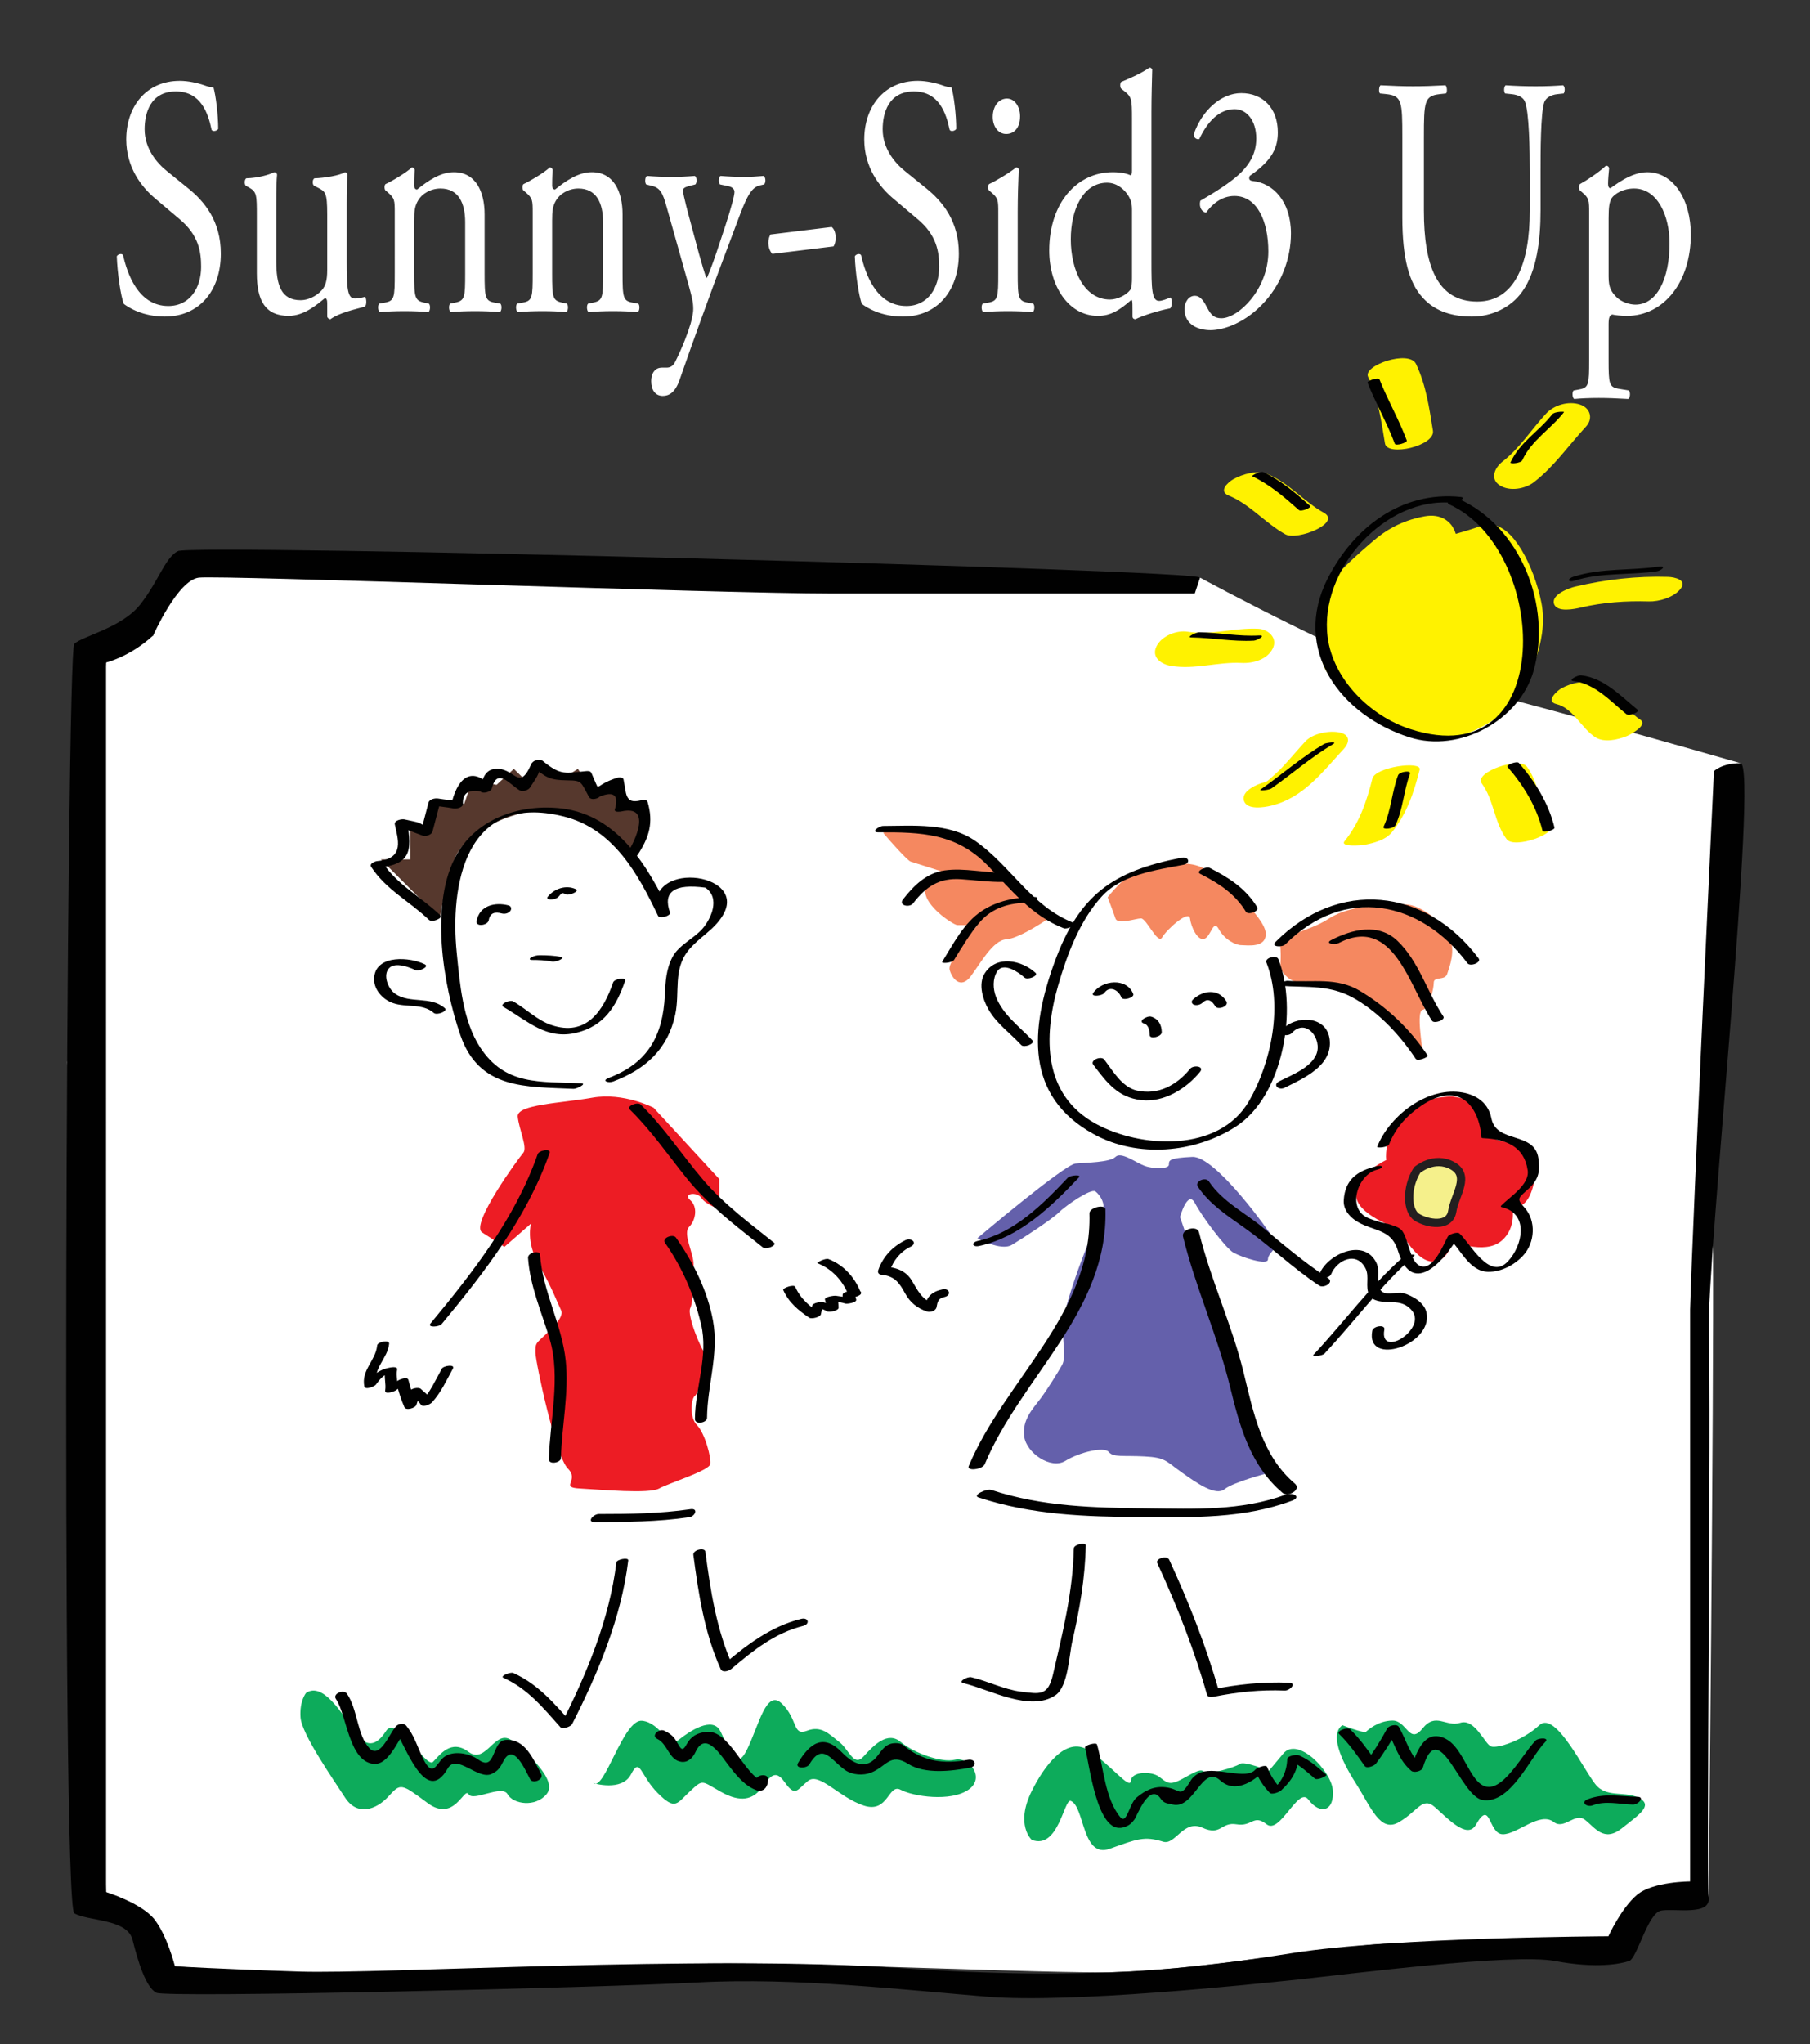 <?xml version="1.0" encoding="utf-8"?>
<!-- Generator: Adobe Illustrator 15.1.0, SVG Export Plug-In . SVG Version: 6.00 Build 0)  -->
<!DOCTYPE svg PUBLIC "-//W3C//DTD SVG 1.1//EN" "http://www.w3.org/Graphics/SVG/1.1/DTD/svg11.dtd">
<svg version="1.1" id="Layer_1" xmlns="http://www.w3.org/2000/svg" xmlns:xlink="http://www.w3.org/1999/xlink" x="0px" y="0px"
	 width="218.657px" height="246.828px" viewBox="0 -28.171 218.657 246.828" enable-background="new 0 -28.171 218.657 246.828"
	 xml:space="preserve">
<rect x="0" y="-28.171" width="218.657" height="246.828" fill="#333333" stroke="none"/>
<path fill="#FFFFFF" d="M21.453,38.384l123.521,3.2c0,0,20.875,11.305,26.696,12.139c5.822,0.834,38.582,10.261,38.582,10.261
	s-3.426,39.137-3.313,58.188c0.114,19.051-0.525,78.771-0.525,78.771l-8.641-0.319l-0.96,8c0,0-22.412-2.929-31.526-1.943
	c-9.113,0.984-22.526,3.145-30.826,3.304c-8.301,0.159-37.217-1.208-48.749-1.069c-11.531,0.137-45.192,1.814-54.886,1.082
	c-9.694-0.731-9.693-0.731-9.693-0.731l-2.56-5.761l-5.76-3.199L8.118,100.087l4.695-48.263l5.697-3.267L21.453,38.384"/>
<path fill="#0DAB5B" d="M36.977,176.252c2.017-1.344,4.303,2.42,5.782,4.572c1.479,2.15,2.689,1.883,3.899,0
	c1.21-1.884,4.841,4.57,5.647,3.764c0.806-0.805,2.151-2.822,4.303-1.209s3.224-3.018,5.31-1.308s5.447,4.804,4.103,6.416
	c-1.344,1.613-4.034,1.21-4.706,0s-4.168,0.941-4.706,0c-0.538-0.94-1.709,3.474-4.956,1.063c-3.247-2.409-3.247-2.407-4.726-0.795
	c-1.479,1.613-3.765,2.42-5.244,0.135s-5.244-7.663-5.378-9.682C36.171,177.192,36.977,176.252,36.977,176.252z"/>
<path fill="#0DAB5B" d="M71.667,187.144c1.344,1.076,3.63-7.798,5.916-7.528c2.286,0.268,3.093,3.361,4.438,2.285
	s4.034-2.824,4.975-1.076s1.748,5.301,3.227,2.314c1.479-2.987,2.343-7.465,4.264-5.563c1.921,1.902,1.249,3.92,2.997,3.248
	c1.748-0.673,2.689,0.42,3.899,1.354c1.21,0.933,1.748,3.084,2.958,1.738c1.21-1.345,2.877-3.074,4.464-1.738
	c1.588,1.336,4.949,2.546,6.563,2.143c1.614-0.402,3.764,2.15,1.613,3.631c-2.152,1.479-6.67,0.807-8.176,0
	c-1.506-0.808-1.472,2.883-4.447,1.911c-2.975-0.971-5.396-4.063-6.74-2.987c-1.344,1.076-1.516,2.019-2.842,0.135
	c-1.326-1.883-1.999-0.135-2.94,0.941c-0.941,1.075-2.286,1.613-4.706,0.27s-2.146-1.6-3.754-0.112s-1.759,2.397-3.91,0.247
	c-2.151-2.15-2.122-4.438-3.228-2.286C75.132,188.222,71.667,187.144,71.667,187.144z"/>
<path fill="#0DAB5B" d="M124.645,194c3.227,1.229,3.9-5.021,4.707-4.705c1.682,0.654,1.344,6.992,4.705,5.781
	c3.361-1.209,4.195-1.554,6.455-0.857c1.479,0.455,2.457-2.729,4.744-1.688c2.285,1.039,2.221-0.732,4.129-0.412
	c1.91,0.32,2.018-1.272,3.631,0c1.613,1.273,3.816-4.629,5.041-2.99c1.414,1.896,3.17,1.424,2.953-1.149
	c-0.195-2.313-4.229-6.495-5.977-4.403c-1.748,2.09-1.748,2.09-1.748,2.09s-2.98-1.232-3.519-0.83
	c-0.539,0.404-3.879,1.367-4.281,0.965c-0.403-0.403-0.914-0.133-2.608,0.808c-1.693,0.94-1.933,0.427-2.873-0.247
	c-0.939-0.673-3.305-0.645-3.394,0.516c-0.088,1.16-2.502-2.063-5.19-3.735c-2.689-1.673-5.336,2.053-6.775,4.946
	C122.594,192.206,124.645,194,124.645,194z"/>
<path fill="#0DAB5B" d="M162.159,180.153c-1.479,1.075-0.27,4.033,1.613,6.991s2.959,6.05,5.244,4.706
	c2.287-1.344,2.824-3.109,4.303-1.823s3.924,4.005,4.977,2.146c1.813-3.195,1.479,1.106,3.228,1.149
	c1.748,0.044,4.483-2.797,6.187-1.473c1.246,0.971,2.555-1.21,3.764-0.269c1.211,0.94,2.287,2.739,4.438,1.033
	c2.152-1.705,3.767-2.746,2.152-3.639c-1.613-0.893-3.766-0.086-5.109-1.43c-1.346-1.344-4.977-9.276-6.992-7.396
	c-2.018,1.882-5.114,2.854-5.852,2.569c-0.738-0.284-1.947-3.412-3.695-2.856s-2.959-1.325-4.572,0.69
	c-1.612,2.016-1.883-0.975-3.631-0.958s-2.971,1.147-3.198,1.358S162.159,180.153,162.159,180.153z"/>
<path fill="#56382D" d="M53.133,82.731l-7.126-7.126h3.563V71.84h1.95l1.613-2.958h2.958l0.941-2.824l2.958,0.538l2.082-1.924
	l1.28,1.252l2.42-1.252l2.286,1.118l1.748-1.118l1.479,2.193l3.361-0.269l2.017,2.689l1.345,0.269l-0.538,4.147l-1.422,1.314
	c0,0-3.553-5.462-9.2-5.462s-10.675,3.158-11.792,5.68C53.939,77.755,53.133,82.731,53.133,82.731z"/>
<path fill="#ED1C24" d="M86.883,117.825v-3.63l-7.933-8.605c0,0-3.631-1.882-7.396-1.21c-3.765,0.672-9.143,0.807-9.009,2.286
	c0.134,1.479,1.21,3.754,0.672,4.366c-0.538,0.61-6.454,8.678-4.975,9.618s2.689,1.748,2.689,1.748l3.227-2.823
	c0,0-0.672,2.15,0.941,4.975c1.613,2.824,2.286,4.705,2.689,5.513s-1.238,2.323-2.17,3.187c-0.932,0.861-0.932,0.849-0.932,1.924
	c0,1.074,2.429,12.504,3.908,13.982s-1.076,2.286,1.479,2.42c2.555,0.135,8.337,0.672,9.547,0s6.051-2.15,6.185-2.957
	c0.134-0.808-0.673-3.766-1.614-4.707c-0.941-0.94-0.672-3.227-0.269-3.496c0.403-0.269,2.017-4.168,1.345-4.975
	s-2.286-4.841-1.883-5.646c0.403-0.807,0.403-3.766,0.403-5.244c0-1.479-1.344-3.764-0.538-4.571s1.075-2.42,0.134-3.228
	c-0.941-0.807,0.807-1.076,1.345-0.269S86.883,117.825,86.883,117.825z"/>
<path fill="#6460AB" d="M118.079,121.342c0,0,2.824,1.613,4.168,0.807s4.84-3.093,5.646-3.898c0.807-0.807,3.898-2.959,4.438-2.556
	s1.614,1.789,0.539,3.315c-1.076,1.525-4.305,10.266-4.438,12.552s0.403,4.168-0.134,5.108c-0.539,0.941-1.691,2.824-2.594,4.035
	c-0.904,1.211-2.248,2.555-1.979,4.571s3.228,4.034,4.976,2.958s4.705-1.748,5.243-1.076s1.748,0.404,4.304,0.538
	c2.555,0.134,2.555,0.538,4.438,1.882s4.169,2.948,5.244,2.08c1.074-0.869,5.244-1.945,5.244-1.945l-10.623-30.926
	c0,0,0.928-3.345,1.809-1.672c0.881,1.672,3.704,5.436,4.646,5.975c0.941,0.537,4.168,1.613,4.168,0.807s1.346-1.344,0.808-2.286
	s-7.127-10.219-9.95-10.084c-2.822,0.136-2.822,0.403-2.822,0.94c0,0.539-1.885,0.539-2.959,0.136
	c-1.076-0.403-2.822-1.75-3.496-1.077c-0.672,0.674-3.496,0.674-4.84,0.809C128.567,112.467,118.079,121.342,118.079,121.342z"/>
<path fill="#F58860" d="M126.683,82.731c0,0-8.201-9.412-11.429-10.219c-3.229-0.807-9.145-0.807-8.471,0
	c0.673,0.807,2.824,3.227,3.227,3.361c0.402,0.134,4.57,1.445,4.57,1.445s-3.238,0.77-2.762,2.553
	c0.477,1.783,3.436,3.666,3.838,3.666c0.403,0,2.42,0,2.42,0s-3.63,4.303-3.361,5.378c0.27,1.075,1.346,2.42,2.556,0.807
	c1.21-1.613,2.676-4.361,4.296-4.466S126.683,82.731,126.683,82.731z"/>
<path fill="#F58860" d="M133.81,80.176c0,0,0.671,1.748,0.94,2.555c0.269,0.807,2.42,0,3.092,0c0.674,0,2.018,3.228,2.556,2.286
	s3.229-3.362,3.362-2.286c0.133,1.076,0.941,2.765,1.748,2.458s1.045-2.422,1.731-1.163c0.687,1.259,2.031,1.932,2.704,1.932
	c0.674,0,3.092,0.403,2.958-1.479s-4.841-6.185-7.261-7.664s-6.186-0.269-7.799,0S133.81,80.176,133.81,80.176z"/>
<path fill="#F58860" d="M154.651,88.647c0.538,1.21,1.748,2.167,3.496,1.823c1.748-0.344,6.051,0.597,7.396,2.211
	c1.345,1.614,6.318,6.589,6.318,6.186c0-0.403-0.808-4.952,0-5.098c0.809-0.146,1.346-2.551,1.346-3.298
	c0-0.747,1.346-0.209,1.613-1.016s1.075-2.824,0.27-4.572c-0.807-1.748-3.496-3.778-5.244-3.838s-6.588-0.061-9.277,1.687
	s-6.068,1.936-5.917,3.263C154.804,87.322,154.651,88.647,154.651,88.647z"/>
<path fill="#ED1C24" d="M175.476,104.235c4.76,0.682,4.894,3.64,5.028,4.85c0.134,1.21,5.647-0.269,4.976,4.572
	c-0.672,4.842-2.824,3.766-2.824,3.766s0.675,2.688-1.344,4.303c-2.019,1.613-5.836,0-5.836,0s-0.604,2.706-2.628,2.429
	c-2.023-0.276-3.771-3.907-3.771-3.907s-5.514-1.748-5.244-4.304c0.269-2.555,3.631-4.034,3.631-4.034s-0.403-2.419,1.748-5.109
	C171.362,104.111,175.476,104.235,175.476,104.235z"/>
<path fill="#F5F08B" stroke="#231F20" stroke-miterlimit="10" d="M171.19,113.118c-1.345,2.151-1.21,4.969,0,5.711
	c1.21,0.744,3.928,1.28,4.249-0.736c0.322-2.016,2.231-4.303,0-5.512C173.208,111.37,171.19,113.118,171.19,113.118z"/>
<g>
	<g>
		<path fill="#FFF200" d="M148.424,31.665c2.556,1.039,4.438,3.342,6.845,4.682c1.455,0.81,6.835-1.388,4.668-2.594
			c-2.431-1.354-4.224-3.617-6.845-4.682c-1.237-0.504-2.979,0.003-4.084,0.617C148.322,30.07,147.167,31.153,148.424,31.665
			L148.424,31.665z"/>
	</g>
</g>
<g>
	<g>
		<path fill="#FFF200" d="M165.27,17.337c1.213,2.557,1.59,5.278,2.041,8.044c0.266,1.628,6.098,0.292,5.795-1.553
			c-0.451-2.766-0.827-5.487-2.041-8.044C170.235,14.034,164.609,15.946,165.27,17.337L165.27,17.337z"/>
	</g>
</g>
<g>
	<g>
		<path fill="#FFF200" d="M185.315,30.047c2.464-1.914,4.172-4.43,6.27-6.695c0.91-0.982,0.533-2.265-0.717-2.674
			c-1.383-0.453-3.117,0.039-4.098,1.098c-1.766,1.906-3.188,4.185-5.256,5.79c-0.917,0.712-1.576,2.064-0.346,2.866
			C182.356,31.206,184.243,30.881,185.315,30.047L185.315,30.047z"/>
	</g>
</g>
<g>
	<g>
		<path fill="#FFF200" d="M190.958,45.197c2.679-0.634,5.469-0.825,8.215-0.741c1.261,0.038,3.031-0.488,3.844-1.516
			c0.865-1.093-0.736-1.427-1.503-1.451c-3.771-0.115-7.565,0.312-11.233,1.18c-0.713,0.168-2.854,0.937-2.559,2.04
			C188.023,45.84,190.243,45.367,190.958,45.197L190.958,45.197z"/>
	</g>
</g>
<g>
	<g>
		<path fill="#FFF200" d="M188.038,56.853c1.977,0.469,3.018,2.933,4.674,3.995c1.082,0.694,2.68,0.316,3.789-0.121
			c0.354-0.139,2.683-1.337,1.629-2.012c-1.952-1.252-3.018-3.841-5.41-4.409c-1.37-0.325-2.848-0.038-4.08,0.633
			C188.116,55.224,186.653,56.524,188.038,56.853L188.038,56.853z"/>
	</g>
</g>
<g>
	<g>
		<path fill="#FFF200" d="M179.014,66.449c1.471,2.003,1.479,4.695,3.001,6.724c0.909,1.212,6.465-0.684,5.438-2.051
			c-1.494-1.995-1.509-4.692-3-6.723C183.562,63.185,177.997,65.063,179.014,66.449L179.014,66.449z"/>
	</g>
</g>
<g>
	<g>
		<path fill="#FFF200" d="M168.139,72.338c1.813-2.233,2.666-4.813,3.361-7.563c0.281-1.115-5.354-0.329-5.705,1.059
			c-0.696,2.751-1.551,5.331-3.361,7.563c-0.626,0.771,2.178,0.494,2.295,0.472C165.875,73.656,167.37,73.288,168.139,72.338
			L168.139,72.338z"/>
	</g>
</g>
<g>
	<g>
		<path fill="#FFF200" d="M153.542,69.125c3.896-0.931,6.211-4.064,8.781-6.848c0.785-0.851,0.76-1.754-0.539-2.009
			c-1.248-0.246-3.197,0.123-4.098,1.098c-0.874,0.947-1.699,1.938-2.574,2.884c-0.466,0.503-0.959,0.978-1.471,1.433
			c-0.439,0.391-0.612,0.541-0.861,0.601c-0.809,0.193-2.833,1.017-2.517,2.197C150.586,69.691,152.731,69.319,153.542,69.125
			L153.542,69.125z"/>
	</g>
</g>
<g>
	<g>
		<path fill="#FFF200" d="M141.461,52.239c2.912,0.482,5.644-0.509,8.522-0.36c1.392,0.072,3.106-0.395,3.778-1.756
			c0.615-1.248-0.537-2.306-1.749-2.369c-2.849-0.146-5.714,0.826-8.522,0.36c-1.345-0.222-3.156,0.496-3.779,1.756
			C139.052,51.209,140.297,52.046,141.461,52.239L141.461,52.239z"/>
	</g>
</g>
<path fill="#FFF200" stroke="#FFF200" stroke-width="3" stroke-miterlimit="10" d="M174.531,38.207c0,0,0.48-3.037-2.161-2.557
	c-2.641,0.48-4.32,1.632-5.401,2.557s-6.123,5.127-6.243,7.048s0.001,4.802,0.602,6.483c0.6,1.681,8.283,8.284,11.885,8.044
	c3.603-0.24,7.268-2.453,8.523-4.202s3.842-6.483,3.001-10.685c-0.84-4.202-3.36-8.884-5.282-8.164
	C177.534,37.451,174.531,38.207,174.531,38.207z"/>
<g>
	<g>
		<path fill="#010101" d="M70.208,102.639c-4.972-0.225-9.172,0.309-12.21-4.342c-2.107-3.226-2.454-7.753-2.827-11.462
			c-0.777-7.729,0.823-19.442,12.924-16.417c6.011,1.503,8.992,6.947,11.4,12.004c0.186,0.389,1.569,0.001,1.449-0.389
			c-0.908-2.519,0.515-3.524,4.269-3.017c1.864,1.282,0.657,3.809-0.373,4.982c-1.011,1.153-2.848,1.963-3.594,3.383
			c-0.783,1.492-0.85,2.982-0.93,4.629c-0.236,4.813-1.976,8.148-6.76,9.97c-0.958,0.365-0.063,0.665,0.53,0.439
			c3.89-1.48,6.591-3.878,7.489-8.089c0.574-2.696-0.293-5.44,1.608-7.765c1.305-1.597,3.062-2.4,4.146-4.22
			c3.164-5.31-9.938-6.781-7.833,0.076c0.483-0.129,0.966-0.259,1.449-0.389c-2.602-5.462-6.251-11.747-13.056-12.574
			c-4.866-0.592-10.142,1.09-12.676,5.495c-3.39,5.892-1.666,15.873,0.402,21.874c2.267,6.576,7.911,6.224,13.676,6.484
			C69.651,103.328,70.967,102.673,70.208,102.639L70.208,102.639z"/>
	</g>
</g>
<g>
	<g>
		<path fill="#010101" d="M60.832,93.429c2.921,1.674,5.17,4.003,8.816,3.106c3.325-0.817,4.792-3.157,5.866-6.258
			c0.163-0.471-1.284-0.279-1.446,0.19c-1.154,3.332-3.189,6.615-7.521,5.119c-1.649-0.569-3.042-1.973-4.557-2.841
			C61.595,92.518,60.253,93.097,60.832,93.429L60.832,93.429z"/>
	</g>
</g>
<g>
	<g>
		<path fill="#010101" d="M64.234,87.748c0.808,0,1.6,0.031,2.396,0.183c0.325,0.062,0.718-0.057,1.011-0.191
			c0.104-0.047,0.509-0.293,0.183-0.355c-0.876-0.167-1.755-0.206-2.646-0.206c-0.346,0-0.727,0.096-1.024,0.274
			C63.925,87.592,63.958,87.748,64.234,87.748L64.234,87.748z"/>
	</g>
</g>
<g>
	<g>
		<path fill="#010101" d="M59.042,82.946c0.156-0.899,0.75-1.033,1.562-0.817c0.355,0.095,0.774,0.013,1.024-0.274
			c0.208-0.24,0.147-0.603-0.186-0.691c-1.636-0.436-3.539,0.005-3.868,1.897C57.45,83.78,58.93,83.587,59.042,82.946L59.042,82.946
			z"/>
	</g>
</g>
<g>
	<g>
		<path fill="#010101" d="M67.506,80.078c0.132-0.166,0.262-0.319,0.448-0.428c-0.127,0.023-0.121,0.035,0.018,0.034
			c0.145,0.015,0.285,0.088,0.415,0.147c0.369,0.168,1.703-0.393,1.171-0.636c-1.184-0.54-2.595-0.07-3.384,0.917
			c-0.21,0.264,0.18,0.343,0.369,0.338C66.857,80.442,67.299,80.337,67.506,80.078L67.506,80.078z"/>
	</g>
</g>
<g>
	<g>
		<path fill="#010101" d="M51.323,88.279c-1.73-0.876-5.813-1.216-6.116,1.508c-0.163,1.468,1.001,2.736,2.292,3.178
			c1.579,0.542,3.575,0,4.901,1.178c0.379,0.336,1.734-0.22,1.347-0.563c-1.719-1.527-4.213-0.503-6.011-1.75
			c-0.845-0.586-1.558-2.307-0.683-3.138c0.726-0.691,2.385-0.089,3.116,0.281C50.584,89.185,51.918,88.581,51.323,88.279
			L51.323,88.279z"/>
	</g>
</g>
<g>
	<g>
		<path fill="#010101" d="M53.163,82.328c-2.315-2.215-5.213-3.661-6.981-6.399c-0.256,0.234-0.512,0.468-0.767,0.701
			c4.062-0.341,4.48-1.805,3.729-5.65c-0.389,0.199-0.777,0.398-1.166,0.598c0.99,0.373,1.979,0.745,2.969,1.118
			c0.366,0.198,1.179-0.008,1.3-0.445c0.34-1.225,0.629-2.459,0.97-3.684c-0.389,0.164-0.778,0.327-1.167,0.491
			c0.857,0.134,1.892,0.238,2.714,0.388c0.348,0.063,1.074-0.058,1.167-0.491c-0.089-1.301,0.608-1.822,2.093-1.564
			c0.32,0.338,1.285,0.072,1.397-0.375c0.639-2.531,2.143-0.484,3.354,0.25c0.348,0.211,1.04-0.009,1.251-0.335
			c1.079-1.664,0.763-1.113,1.601-3.018c-0.466,0.125-0.932,0.25-1.397,0.375c1.706,1.415,2.099,1.74,4.323,1.769
			c1.793,0.023,1.584,0.174,2.605,2.017c0.231,0.417,1.037,0.225,1.308-0.065c1.721-0.687,2.319-0.148,1.794,1.617
			c0.009,0.318,0.669,0.216,0.825,0.182c3.677-0.802,1.717,3.508,0.581,5.226c-0.379,0.573,1.083,0.451,1.353,0.044
			c1.411-2.131,1.948-3.917,1.212-6.421c-0.091-0.31-0.604-0.236-0.825-0.182c-1.962,0.48-1.718-0.835-2.083-2.533
			c-0.065-0.302-0.628-0.248-0.825-0.182c-1.358,0.456-2.205,0.929-3.198,1.992c0.436-0.021,0.872-0.043,1.308-0.065
			c-0.45-0.811-0.804-1.667-1.164-2.521c-0.101-0.24-0.41-0.239-0.629-0.22c-2.453,0.218-3.036,0.598-5.24-1.23
			c-0.395-0.328-1.201-0.073-1.397,0.375c-1.557,3.543-1.994,0.195-4.546,0.612c-1.198,0.196-1.412,1.513-1.659,2.491
			c0.466-0.125,0.932-0.25,1.397-0.375c-2.582-2.729-4.234-0.764-4.888,2.313c0.389-0.164,0.778-0.327,1.167-0.491
			c-0.947-0.172-1.714-0.231-2.714-0.388c-0.371-0.058-1.045,0.055-1.167,0.491c-0.34,1.225-0.629,2.459-0.97,3.684
			c0.434-0.148,0.867-0.296,1.3-0.445c-1.894-1.025-1.145-0.741-3.236-1.209c-0.32-0.071-1.262,0.102-1.166,0.598
			c0.327,1.673,1.31,4.147-2.089,4.433c-0.284,0.023-1.026,0.3-0.767,0.701c1.769,2.738,4.666,4.184,6.981,6.399
			C52.199,83.265,53.567,82.714,53.163,82.328L53.163,82.328z"/>
	</g>
</g>
<g>
	<g>
		<path fill="#010101" d="M64.95,111.204c-2.69,7.692-7.801,14.232-12.943,20.44c-0.429,0.517,1.041,0.44,1.356,0.06
			c5.203-6.281,10.319-12.889,13.04-20.668C66.588,110.506,65.129,110.692,64.95,111.204L64.95,111.204z"/>
	</g>
</g>
<g>
	<g>
		<path fill="#010101" d="M76.057,105.782c2.582,2.524,4.624,5.498,6.879,8.302c2.649,3.295,5.94,5.75,9.215,8.373
			c0.408,0.326,1.751-0.246,1.345-0.57c-2.99-2.395-6.029-4.637-8.532-7.563c-2.571-3.006-4.724-6.339-7.563-9.114
			C77.031,104.848,75.661,105.395,76.057,105.782L76.057,105.782z"/>
	</g>
</g>
<g>
	<g>
		<path fill="#010101" d="M45.564,134.295c-0.182,1.854-1.939,2.965-1.554,4.941c0.095,0.484,1.226,0.02,1.394-0.199
			c0.443-0.578,0.918-1.281,1.742-1.377c-0.204-0.086-0.408-0.175-0.612-0.262c-0.156,0.773,0.122,1.543,0,2.327
			c-0.087,0.56,1.11,0.132,1.295-0.011c0.442-0.34,0.916-0.629,1.357-0.969c-0.433,0.035-0.865,0.068-1.298,0.104
			c0.259,0.994,0.55,1.97,0.97,2.908c0.197,0.441,1.337,0.099,1.446-0.295c0.17-0.611,0.475-1.105,0.582-1.746
			c-0.466,0.125-0.932,0.25-1.397,0.375c0.474,0.433,0.988,0.826,1.357,1.357c0.254,0.363,1.139-0.051,1.345-0.277
			c1.101-1.215,1.74-2.647,2.521-4.072c0.309-0.564-1.133-0.367-1.339,0.009c-0.774,1.413-1.429,2.867-2.521,4.072
			c0.448-0.093,0.896-0.185,1.345-0.277c-0.37-0.53-0.884-0.924-1.357-1.356c-0.284-0.26-1.327-0.049-1.397,0.373
			c-0.106,0.641-0.412,1.135-0.582,1.746c0.482-0.098,0.964-0.197,1.446-0.295c-0.42-0.938-0.711-1.914-0.97-2.908
			c-0.118-0.451-1.098-0.051-1.298,0.103c-0.441,0.341-0.916,0.629-1.357,0.97c0.432-0.004,0.863-0.008,1.295-0.011
			c0.121-0.776-0.155-1.562,0-2.327c0.063-0.31-0.438-0.283-0.612-0.262c-1.479,0.174-2.412,0.958-3.299,2.113
			c0.465-0.066,0.929-0.133,1.394-0.199c-0.361-1.85,1.376-2.996,1.548-4.754C47.06,133.563,45.608,133.854,45.564,134.295
			L45.564,134.295z"/>
	</g>
</g>
<g>
	<g>
		<path fill="#010101" d="M94.62,127.603c0.657,1.497,1.813,2.448,3.144,3.347c0.281,0.189,1.353-0.07,1.408-0.439
			c0.067-0.453,0.277-0.852,0.377-1.293c-0.437,0.136-0.874,0.271-1.311,0.406c0.568,0.189,1.14,0.213,1.659,0.551
			c0.252,0.164,1.414-0.065,1.408-0.438c-0.008-0.487-0.048-0.89-0.194-1.356c-0.44,0.156-0.881,0.313-1.321,0.47
			c0.784,0.136,1.562,0.146,2.327,0.388c0.221,0.07,1.381-0.115,1.321-0.47c-0.039-0.228-0.262-0.708-0.201-0.918
			c-0.284,0.129-0.567,0.259-0.851,0.39c0.062,0.047,0.123,0.094,0.185,0.141c0.483-0.129,0.966-0.258,1.449-0.389
			c-0.707-1.861-2.044-3.388-3.92-4.121c-0.397-0.156-1.491,0.439-1.366,0.487c1.839,0.72,3.142,2.188,3.837,4.022
			c0.119,0.313,1.458-0.049,1.449-0.389c-0.001-0.05-0.002-0.1-0.004-0.15c-0.014-0.016-0.027-0.032-0.041-0.049
			c-0.417-0.199-0.869-0.141-1.315-0.072c-0.192,0.029-0.782,0.15-0.851,0.389c-0.085,0.294,0.129,0.749,0.18,1.046
			c0.44-0.157,0.881-0.313,1.321-0.47c-0.788-0.25-1.519-0.248-2.327-0.389c-0.193-0.033-1.43,0.121-1.321,0.471
			c0.146,0.467,0.186,0.869,0.194,1.357c0.469-0.146,0.938-0.293,1.408-0.438c-0.564-0.368-1.204-0.403-1.832-0.612
			c-0.25-0.084-1.238,0.084-1.311,0.405c-0.11,0.485-0.325,0.926-0.398,1.422c0.469-0.146,0.938-0.292,1.408-0.438
			c-1.29-0.871-2.419-1.783-3.061-3.246C95.918,126.872,94.513,127.358,94.62,127.603L94.62,127.603z"/>
	</g>
</g>
<g>
	<g>
		<path fill="#010101" d="M109.382,121.584c-1.544,0.76-2.723,1.981-3.285,3.625c-0.111,0.326,0.1,0.533,0.429,0.563
			c1.567,0.145,2.125,0.982,2.818,2.242c0.607,1.104,1.453,1.779,2.639,2.186c0.387,0.133,1.076-0.07,1.156-0.529
			c0.119-0.68,0.212-1.059,0.943-1.219c0.902-0.197,0.643-1.117-0.248-0.923c-1.332,0.292-1.924,0.931-2.158,2.271
			c0.386-0.176,0.771-0.352,1.156-0.527c-1.479-0.506-1.955-1.604-2.703-2.841c-0.683-1.13-1.831-1.537-3.086-1.652
			c0.143,0.188,0.286,0.375,0.429,0.562c0.449-1.312,1.272-2.348,2.532-2.967C110.898,121.933,110.094,121.235,109.382,121.584
			L109.382,121.584z"/>
	</g>
</g>
<g>
	<g>
		<path fill="#010101" d="M118.308,122.284c4.889-1.074,8.692-4.746,12.024-8.27c0.381-0.402-1.053-0.27-1.334,0.027
			c-2.99,3.162-6.455,6.666-10.854,7.631C117.27,121.866,117.448,122.472,118.308,122.284L118.308,122.284z"/>
	</g>
</g>
<g>
	<g>
		<path fill="#010101" d="M160.469,126.198c-2.736-1.814-5.252-3.894-7.756-6.011c-2.262-1.912-4.987-3.187-6.68-5.71
			c-0.39-0.58-1.763,0-1.322,0.654c1.429,2.132,3.574,3.504,5.634,4.969c3.103,2.204,5.832,4.855,9.017,6.967
			C159.929,127.443,161.177,126.667,160.469,126.198L160.469,126.198z"/>
	</g>
</g>
<g>
	<g>
		<path fill="#010101" d="M71.814,155.622c3.823,0,7.641-0.027,11.432-0.582c0.761-0.111,1.144-1.115,0.153-0.97
			c-3.67,0.537-7.359,0.579-11.062,0.581C71.698,154.651,70.834,155.624,71.814,155.622L71.814,155.622z"/>
	</g>
</g>
<g>
	<g>
		<path fill="#010101" d="M80.33,121.9c2.114,3.019,3.501,6.257,4.359,9.826c0.917,3.813-0.705,7.636-0.74,11.453
			c-0.006,0.722,1.457,0.474,1.463-0.13c0.037-3.979,1.449-7.723,0.727-11.711c-0.657-3.627-2.379-7.064-4.476-10.057
			C81.311,120.78,79.921,121.317,80.33,121.9L80.33,121.9z"/>
	</g>
</g>
<g>
	<g>
		<path fill="#010101" d="M63.789,123.724c0.245,3.47,1.661,6.571,2.633,9.875c1.336,4.542,0.002,9.786-0.117,14.433
			c-0.018,0.7,1.445,0.444,1.46-0.14c0.1-3.867,0.989-7.899,0.576-11.761c-0.474-4.43-2.788-8.344-3.103-12.797
			C65.196,122.749,63.743,123.081,63.789,123.724L63.789,123.724z"/>
	</g>
</g>
<g>
	<g>
		<path fill="#010101" d="M60.819,174.434c2.952,1.329,4.791,3.617,6.892,5.971c0.253,0.283,1.251-0.089,1.397-0.375
			c3.138-6.167,5.954-12.859,6.787-19.777c0.049-0.407-1.389-0.125-1.433,0.24c-0.833,6.92-3.648,13.612-6.787,19.779
			c0.466-0.125,0.931-0.25,1.397-0.375c-2.153-2.409-4.074-4.701-7.07-6.051C61.673,173.698,60.348,174.222,60.819,174.434
			L60.819,174.434z"/>
	</g>
</g>
<g>
	<g>
		<path fill="#010101" d="M83.761,159.597c0.62,4.696,1.335,9.417,3.296,13.769c0.23,0.51,1.007,0.233,1.318-0.029
			c2.622-2.219,5.232-4.317,8.635-5.168c0.888-0.221,0.654-1.076-0.229-0.854c-3.766,0.94-6.68,3.229-9.592,5.692
			c0.439-0.01,0.878-0.021,1.318-0.029c-1.961-4.352-2.677-9.072-3.296-13.768C85.134,158.631,83.68,158.978,83.761,159.597
			L83.761,159.597z"/>
	</g>
</g>
<g>
	<g>
		<path fill="#010101" d="M116.417,175.086c3.059,0.707,8.041,3.545,11.102,1.435c1.527-1.056,1.645-4.892,2.01-6.46
			c0.895-3.84,1.557-7.68,1.639-11.628c0.008-0.386-1.438-0.138-1.449,0.39c-0.108,5.2-1.342,10.186-2.518,15.225
			c-0.597,2.559-1.531,2.349-3.869,2.054c-2.05-0.259-3.996-1.279-6.011-1.745C116.904,174.258,115.618,174.903,116.417,175.086
			L116.417,175.086z"/>
	</g>
</g>
<g>
	<g>
		<path fill="#010101" d="M139.799,160.566c2.381,5.17,4.461,10.42,6.013,15.901c0.097,0.342,0.584,0.293,0.842,0.242
			c2.835-0.566,5.644-0.858,8.537-0.738c0.634,0.025,1.513-0.909,0.529-0.949c-3.146-0.131-6.218,0.197-9.302,0.814
			c0.281,0.08,0.563,0.16,0.843,0.242c-1.552-5.48-3.632-10.73-6.013-15.902C140.983,159.599,139.556,160.036,139.799,160.566
			L139.799,160.566z"/>
	</g>
</g>
<g>
	<g>
		<path fill="#010101" d="M160.793,125.715c0.715-1.744,3.109-2.871,4.188-0.682c0.466,0.944-0.075,2.158,0.413,3.15
			c0.296,0.602,1.04,0.764,1.633,0.824c1.309,0.135,2.366-0.127,3.393,0.91c1.135,1.146,0.17,2.599-0.864,3.365
			c-1.194,0.885-2.675,0.959-2.318-0.904c0.126-0.655-1.349-0.438-1.459,0.142c-0.845,4.416,7.384,1.724,6.548-2.201
			c-0.262-1.223-1.707-2.028-2.787-2.34c-0.819-0.237-2.353,0.511-2.861-0.524c-0.467-0.945,0.074-2.158-0.413-3.149
			c-1.498-3.039-5.894-1.011-6.839,1.304C159.127,126.336,160.581,126.241,160.793,125.715L160.793,125.715z"/>
	</g>
</g>
<g>
	<g>
		<path fill="#010101" d="M159.989,135.297c3.661-3.912,6.819-8.279,10.858-11.83c0.295-0.26-1.054-0.1-1.31,0.123
			c-4.039,3.552-7.195,7.918-10.857,11.83C158.392,135.729,159.758,135.542,159.989,135.297L159.989,135.297z"/>
	</g>
</g>
<g>
	<g>
		<path fill="#010101" d="M166.26,112.663c-2.282,0.547-3.77,1.588-3.93,4.09c-0.095,1.469,1.229,2.494,2.369,2.978
			c1.938,0.819,3.475,0.849,4.18,3.142c1.826,5.942,5.918,0.74,7.455-1.994c-0.465,0.125-0.932,0.25-1.396,0.375
			c1.495,1.342,2.525,4.127,4.854,4.152c1.58,0.018,3.148-0.826,4.193-1.945c1.469-1.57,1.604-4.234,0.189-5.803
			c-1.06-1.174-0.743-1.125,0.615-2.41c1.123-1.062,1.27-2.082,1.059-3.543c-0.477-3.301-5.077-1.746-5.682-4.831
			c-0.42-2.148-2.252-3.086-4.232-3.207c-4.012-0.244-8.153,3.093-9.557,6.62c-0.086,0.215,1.283,0.09,1.426-0.268
			c0.799-2.006,2.134-3.485,3.925-4.687c4.633-3.109,6.97,0.199,7.242,3.851c0.007,0.087,0.209,0.084,0.251,0.086
			c2.688,0.133,4.908,0.965,5.332,3.886c0.246,1.714-2.147,3.188-3.186,4.236c-0.099,0.101-0.088,0.171,0.055,0.204
			c3.328,0.793,2.539,4.623,0.736,6.552c-2.236,2.392-4.55-2.207-5.853-3.377c-0.25-0.224-1.249,0.11-1.397,0.375
			c-0.503,0.894-1.813,4.325-3.447,3.501c-1.162-0.587-1.306-3.203-2.096-4.217c-0.349-0.447-1.178-0.641-1.674-0.805
			c-0.827-0.154-1.631-0.391-2.412-0.709c-2.639-1.117-1.259-5.281,1.09-5.845C167.219,112.864,167.103,112.459,166.26,112.663
			L166.26,112.663z"/>
	</g>
</g>
<g>
	<g>
		<path fill="#010101" d="M151.862,81.359c-1.361-2.239-3.428-3.568-5.72-4.724c-0.435-0.219-1.765,0.404-1.149,0.714
			c2.229,1.124,4.203,2.409,5.525,4.583C150.775,82.355,152.183,81.888,151.862,81.359L151.862,81.359z"/>
	</g>
</g>
<g>
	<g>
		<path fill="#010101" d="M142.738,75.402c-8.313,1.619-12.37,4.448-15.354,12.646c-2.916,8.012-3.614,16.151,4.753,20.738
			c5.288,2.9,12.182,2.284,17.146-0.905c5.775-3.708,7.521-14.22,5.152-20.224c-0.229-0.579-1.664-0.156-1.449,0.389
			c2.034,5.157,0.6,12.065-2.091,16.731c-3.608,6.259-13.104,5.722-18.535,2.743c-6.396-3.507-6.312-10.54-4.526-16.712
			c1.08-3.735,2.605-7.81,5.262-10.725c2.423-2.661,6.529-3.177,9.871-3.828C143.872,76.079,143.622,75.23,142.738,75.402
			L142.738,75.402z"/>
	</g>
</g>
<g>
	<g>
		<path fill="#010101" d="M156.056,96.575c1.728-1.909,3.757,0.763,2.946,2.612c-0.694,1.589-2.994,2.476-4.44,3.198
			c-0.89,0.443-0.088,1.15,0.625,0.795c2.335-1.163,5.781-2.664,5.45-5.78c-0.319-3.005-4.155-3.007-5.782-1.208
			C154.249,96.862,155.645,97.029,156.056,96.575L156.056,96.575z"/>
	</g>
</g>
<g>
	<g>
		<path fill="#010101" d="M125.105,89.315c-1.661-1.54-4.737-2.197-6.146,0.052c-0.828,1.322-0.211,3.211,0.492,4.421
			c0.971,1.669,2.627,2.834,3.918,4.233c0.336,0.364,1.717-0.163,1.348-0.563c-1.559-1.687-3.526-3.039-4.393-5.248
			c-0.375-0.958-0.424-2.178,0.133-3.067c0.756-1.207,2.645,0.125,3.301,0.733C124.125,90.219,125.486,89.669,125.105,89.315
			L125.105,89.315z"/>
	</g>
</g>
<g>
	<g>
		<path fill="#010101" d="M129.665,83.249c-5.092-1.968-7.572-6.926-11.9-9.911c-3.143-2.166-7.479-1.79-11.077-1.774
			c-0.508,0.002-1.554,0.777-0.577,0.772c5.154-0.023,9.426,0.095,13.243,4.048c2.808,2.908,5.283,6.041,9.151,7.536
			C128.915,84.08,130.237,83.47,129.665,83.249L129.665,83.249z"/>
	</g>
</g>
<g>
	<g>
		<path fill="#010101" d="M121.385,77.209c-2.424,0.044-4.87-0.607-7.282-0.271c-2.171,0.303-3.741,1.84-5.021,3.503
			c-0.568,0.739,0.795,1.025,1.224,0.47c1.569-2.042,3.161-3.088,5.769-2.915c1.741,0.115,3.445,0.363,5.197,0.33
			C122.12,78.311,122.368,77.191,121.385,77.209L121.385,77.209z"/>
	</g>
</g>
<g>
	<g>
		<path fill="#010101" d="M124.926,80.146c-2.28,0.039-4.438,0.438-6.361,1.713c-2.136,1.416-3.426,3.993-4.74,6.105
			c-0.158,0.251,1.196,0.155,1.436-0.228c0.949-1.524,1.861-3.076,3.019-4.455c1.58-1.884,3.66-2.423,6.046-2.464
			C124.764,80.811,125.896,80.13,124.926,80.146L124.926,80.146z"/>
	</g>
</g>
<g>
	<g>
		<path fill="#010101" d="M154.599,90.865c3.399,0.251,6.121-0.206,9.248,1.669c2.901,1.74,5.315,4.356,7.173,7.145
			c0.242,0.363,1.57-0.207,1.449-0.389c-2.145-3.218-4.866-5.819-8.188-7.81c-2.787-1.671-5.664-0.987-8.746-1.215
			C155.223,90.243,153.872,90.812,154.599,90.865L154.599,90.865z"/>
	</g>
</g>
<g>
	<g>
		<path fill="#010101" d="M155.269,85.868c7.116-7.139,16.315-5.323,22.01,2.278c0.328,0.438,1.724-0.077,1.341-0.59
			c-6.41-8.556-16.945-9.596-24.527-1.988C153.474,86.187,154.895,86.244,155.269,85.868L155.269,85.868z"/>
	</g>
</g>
<g>
	<g>
		<path fill="#010101" d="M161.713,85.708c6.637-3.417,8.547,5.288,11.295,9.397c0.244,0.368,1.652-0.095,1.35-0.548
			c-1.967-2.943-2.921-6.596-5.52-9.101c-2.295-2.213-5.485-1.416-8.008-0.117C159.965,85.786,161.277,85.933,161.713,85.708
			L161.713,85.708z"/>
	</g>
</g>
<g>
	<g>
		<path fill="#010101" d="M176.461,31.839c-7.159-0.747-12.957,3.689-16.094,9.896c-4.33,8.563,1.577,16.465,9.889,19.125
			c6.08,1.945,13.314-2.072,15.007-8.017c2.237-7.865-1.582-17.434-9.058-20.777c-0.387-0.172-1.719,0.406-1.166,0.653
			c12.114,5.417,13.188,32.865-4.612,27.169c-4.894-1.565-9.374-6.004-10.04-11.111c-1.063-8.14,6.988-17.072,15.171-16.219
			C175.959,32.601,177.252,31.922,176.461,31.839L176.461,31.839z"/>
	</g>
</g>
<g>
	<g>
		<path fill="#010101" d="M152.081,48.562c-2.416,0.136-4.801-0.35-7.213-0.388c-0.328-0.005-1.662,0.617-0.93,0.628
			c2.52,0.04,5.002,0.529,7.525,0.388C151.872,49.167,153.042,48.508,152.081,48.562L152.081,48.562z"/>
	</g>
</g>
<g>
	<g>
		<path fill="#010101" d="M151.284,29.342c2.122,1.007,3.879,2.523,5.623,4.072c0.286,0.255,1.579-0.301,1.365-0.49
			c-1.743-1.549-3.5-3.066-5.624-4.072C152.266,28.67,151.127,29.269,151.284,29.342L151.284,29.342z"/>
	</g>
</g>
<g>
	<g>
		<path fill="#010101" d="M165.204,18.044c0.994,2.504,2.357,4.839,3.295,7.369c0.115,0.31,1.541-0.144,1.449-0.389
			c-0.938-2.53-2.301-4.864-3.296-7.369C166.527,17.342,165.11,17.811,165.204,18.044L165.204,18.044z"/>
	</g>
</g>
<g>
	<g>
		<path fill="#010101" d="M183.899,27.414c1.109-2.428,3.439-3.763,5.041-5.817c0.079-0.102-1.167-0.072-1.428,0.263
			c-1.607,2.064-3.922,3.371-5.041,5.817C182.377,27.883,183.733,27.775,183.899,27.414L183.899,27.414z"/>
	</g>
</g>
<g>
	<g>
		<path fill="#010101" d="M190.23,41.943c3.2-1.013,6.599-0.644,9.89-1.12c0.598-0.087,1.277-0.718,0.26-0.57
			c-3.444,0.499-6.92,0.143-10.277,1.206C189.272,41.721,189.388,42.209,190.23,41.943L190.23,41.943z"/>
	</g>
</g>
<g>
	<g>
		<path fill="#010101" d="M190.098,54.075c2.581,0.308,4.458,2.43,6.371,3.988c0.357,0.291,1.681-0.27,1.354-0.536
			c-2.066-1.684-4.029-3.824-6.814-4.156C190.618,53.325,189.314,53.982,190.098,54.075L190.098,54.075z"/>
	</g>
</g>
<g>
	<g>
		<path fill="#010101" d="M182.114,64.437c1.934,2.207,3.536,4.835,4.225,7.708c0.072,0.301,1.525-0.068,1.449-0.389
			c-0.701-2.921-2.342-5.563-4.307-7.805C183.25,63.688,181.906,64.2,182.114,64.437L182.114,64.437z"/>
	</g>
</g>
<g>
	<g>
		<path fill="#010101" d="M168.888,65.455c-0.753,2.026-0.828,4.231-1.745,6.205c-0.189,0.408,1.236,0.254,1.445-0.194
			c0.916-1.974,0.992-4.178,1.744-6.205C170.5,64.811,169.059,64.993,168.888,65.455L168.888,65.455z"/>
	</g>
</g>
<g>
	<g>
		<path fill="#010101" d="M159.947,61.666c-2.722,1.599-5.09,3.69-7.665,5.501c-0.287,0.202,1.033,0.064,1.307-0.128
			c2.508-1.763,4.812-3.801,7.461-5.357C161.652,61.327,160.194,61.52,159.947,61.666L159.947,61.666z"/>
	</g>
</g>
<g>
	<g>
		<path fill="#010101" d="M131.075,182.87c0.52,1.795,1.403,10.484,4.59,9.631c0.67-0.181,0.978-0.43,1.381-0.967
			c0.305-0.404,1.802-4.509,3.158-2.523c0.414,0.605,0.797,0.566,1.469,0.722c2.619,0.604,3.555-4.894,5.74-2.909
			c1.95,1.768,4.459-0.17,5.653-1.566c-0.479,0.109-0.958,0.22-1.438,0.328c0.4,1.021,0.982,1.926,1.746,2.715
			c0.236,0.298,1.157-0.059,1.379-0.26c1.353-1.235,1.979-2.377,2.203-4.201c-0.47,0.146-0.938,0.291-1.408,0.437
			c1.349,0.581,2.18,1.384,3.295,2.327c0.287,0.242,1.556-0.325,1.369-0.482c-1.115-0.943-1.947-1.744-3.295-2.326
			c-0.291-0.125-1.361,0.045-1.41,0.436c-0.057,1.643-0.743,2.956-2.062,3.943c0.46-0.086,0.919-0.174,1.378-0.26
			c-0.764-0.789-1.346-1.693-1.746-2.715c-0.18-0.353-1.263,0.123-1.438,0.327c-1.078,1.259-4.561-0.347-6.514,0.306
			c-0.459,0.153-1.014,0.567-1.236,0.938c-1.42,2.35-1.17,1.083-3.104,0.876c-1.375-0.147-2.41,0.356-3.479,1.243
			c-0.9,0.746-1.183,3.311-1.97,2.365c-1.853-2.219-2.037-6.086-2.813-8.771C132.437,182.179,130.993,182.583,131.075,182.87
			L131.075,182.87z"/>
	</g>
</g>
<g>
	<g>
		<path fill="#010101" d="M161.762,181.204c1.203,1.184,2.136,2.5,3.103,3.879c0.246,0.354,1.155-0.022,1.345-0.275
			c1.035-1.375,1.895-2.753,2.715-4.268c-0.465,0.065-0.93,0.131-1.396,0.196c1.013,1.75,1.382,3.595,2.959,4.929
			c0.324,0.273,1.269,0.049,1.396-0.375c1.947-6.447,4.508,3.442,7.203,3.891c3.392,0.563,5.783-5.172,7.58-6.99
			c0.584-0.59-0.843-0.501-1.147-0.191c-1.847,1.871-4.597,7.641-7.089,4.862c-1.271-1.419-2.025-4.169-3.792-5.069
			c-2.577-1.313-3.617,1.775-4.197,3.699c0.466-0.125,0.931-0.25,1.396-0.375c-1.558-1.316-1.89-3.09-2.858-4.768
			c-0.228-0.395-1.206-0.153-1.396,0.195c-0.819,1.515-1.68,2.892-2.713,4.268c0.447-0.094,0.896-0.186,1.344-0.275
			c-0.965-1.379-1.897-2.697-3.103-3.879C162.773,180.321,161.411,180.858,161.762,181.204L161.762,181.204z"/>
	</g>
</g>
<g>
	<g>
		<path fill="#010101" d="M192.411,189.829c1.541-0.604,3.258-0.121,4.857-0.09c0.626,0.014,1.513-0.923,0.531-0.943
			c-2.071-0.041-4.004-0.479-6,0.301C190.866,189.461,191.706,190.102,192.411,189.829L192.411,189.829z"/>
	</g>
</g>
<g>
	<g>
		<path fill="#010101" d="M97.78,184.879c1.594-2.74,2.672-0.435,4.329,0.703c0.861,0.592,2.169,0.676,3.126,0.297
			c1.869-0.739,2.279-2.426,4.479-1.053c2.05,1.278,5.246,0.873,7.475,0.455c0.915-0.171,0.64-1.115-0.254-0.949
			c-2.937,0.549-5.511,0.195-7.816-1.767c-0.335-0.284-1.07-0.286-1.492-0.173c-0.71,0.189-1.137,0.816-1.542,1.367
			c-1.446,1.965-3.099,0.998-4.393-0.34c-2.178-2.254-3.86-1.149-5.293,1.313C96,185.422,97.474,185.407,97.78,184.879
			L97.78,184.879z"/>
	</g>
</g>
<g>
	<g>
		<path fill="#010101" d="M79.418,181.82c1.25,0.601,1.381,2.554,2.883,2.757c0.844,0.114,1.415-0.523,1.733-1.209
			c1.237-2.656,3.113,0.549,4.154,1.861c0.895,1.129,1.856,2.303,3.252,2.796c0.405,0.144,0.904-0.028,1.109-0.409
			c0.22-0.406,0.208-0.429,0.234-0.918c0.041-0.779-1.435-0.585-1.471,0.1c-0.051,0.211-0.103,0.42-0.154,0.632
			c0.37-0.138,0.74-0.272,1.109-0.409c-2.432-0.859-4.135-6.377-6.948-6.059c-1.129,0.127-1.849,0.533-2.399,1.545
			c-0.56,1.029-0.756,0.306-1.279-0.534c-0.352-0.565-0.811-0.876-1.396-1.157C79.621,180.513,78.579,181.417,79.418,181.82
			L79.418,181.82z"/>
	</g>
</g>
<g>
	<g>
		<path fill="#010101" d="M65.369,186.034c-0.942-1.758-1.91-4.265-4.287-4.104c-1.711,0.115-1.146,3.921-3.297,2.379
			c-1.065-0.764-3.104-1.18-4.228-0.238c-0.85,0.713-1.276,2.656-2.557-0.109c-0.619-1.336-0.975-2.592-1.919-3.744
			c-0.32-0.391-0.974-0.239-1.272,0.097c-0.749,0.845-1.925,3.968-3.188,2.618c-1.487-1.588-1.403-4.703-2.715-6.594
			c-0.391-0.563-1.766,0.014-1.323,0.65c1.305,1.881,1.523,7.434,4.482,7.833c1.909,0.259,3.067-3.04,3.965-4.052
			c-0.424,0.031-0.848,0.064-1.272,0.098c1.09,1.329,3.62,9.271,6.329,4.512c1.068-1.877,3.678,1.459,5.324,0.651
			c0.84-0.411,1.001-0.776,1.415-1.558c1.196-2.264,2.568,0.994,3.22,2.211C64.365,187.28,65.739,186.725,65.369,186.034
			L65.369,186.034z"/>
	</g>
</g>
<g>
	<g>
		<path fill="#010101" d="M131.609,118.37c0.347,12.088-10.226,20.078-14.584,30.5c-0.269,0.639,1.663,0.416,1.935-0.232
			c4.441-10.62,14.936-18.439,14.582-30.784C133.522,117.211,131.586,117.603,131.609,118.37L131.609,118.37z"/>
	</g>
</g>
<g>
	<g>
		<path fill="#010101" d="M118.202,152.647c6.492,2.141,12.978,2.335,19.758,2.373c6.148,0.034,12.248,0.206,18.095-1.965
			c1.272-0.473,0.103-1.057-0.748-0.74c-5.312,1.971-11.011,1.721-16.581,1.657c-6.487-0.072-12.745-0.179-18.979-2.231
			C119.184,151.556,117.434,152.395,118.202,152.647L118.202,152.647z"/>
	</g>
</g>
<g>
	<g>
		<path fill="#010101" d="M142.917,121.157c1.513,6.156,4.164,11.938,5.674,18.107c1.179,4.811,2.437,9.521,6.346,12.833
			c0.658,0.558,2.343-0.394,1.488-1.118c-4.002-3.391-5.01-8.589-6.198-13.447c-1.41-5.761-3.964-11.139-5.378-16.895
			C144.625,119.738,142.693,120.25,142.917,121.157L142.917,121.157z"/>
	</g>
</g>
<g>
	<g>
		<path fill="#010101" d="M145.297,92.89c0.63-0.593,1.123-0.192,1.521,0.456c0.306,0.498,1.701-0.012,1.334-0.61
			c-0.965-1.57-2.832-1.345-4.049-0.199c-0.241,0.227-0.13,0.54,0.169,0.628C144.627,93.27,145.036,93.138,145.297,92.89
			L145.297,92.89z"/>
	</g>
</g>
<g>
	<g>
		<path fill="#010101" d="M136.904,91.863c-0.771-2.012-3.764-1.7-4.836-0.135c-0.36,0.525,1.091,0.369,1.343,0.003
			c0.625-0.913,1.702-0.374,2.045,0.521C135.637,92.73,137.069,92.295,136.904,91.863L136.904,91.863z"/>
	</g>
</g>
<g>
	<g>
		<path fill="#010101" d="M138.2,95.419c0.577,0.177,0.684,0.908,0.696,1.421c0.013,0.498,1.464,0.201,1.449-0.389
			c-0.022-0.88-0.399-1.591-1.271-1.856C138.584,94.445,137.37,95.166,138.2,95.419L138.2,95.419z"/>
	</g>
</g>
<g>
	<g>
		<path fill="#010101" d="M143.774,100.885c-1.587,1.956-3.859,3.23-6.456,2.626c-1.776-0.413-2.896-2.389-3.913-3.733
			c-0.367-0.486-1.756,0.058-1.332,0.617c1.637,2.163,2.967,3.959,5.813,4.28c2.731,0.308,5.446-1.401,7.085-3.42
			C145.542,100.552,144.156,100.414,143.774,100.885L143.774,100.885z"/>
	</g>
</g>
<path fill="#010101" d="M144.973,41.584c0.318-0.96-121.92-4.16-123.521-3.2s-2.24,3.52-4.48,6.4c-2.24,2.88-7.04,3.84-8,4.8
	s-1.6,152.32,0,153.28c1.6,0.961,6.4,0.641,7.04,3.2c0.64,2.56,1.6,5.761,2.88,6.399c1.28,0.64,53.523-0.604,65.37-1.244
	c11.847-0.641,25.19,0.927,35.109,1.726c9.92,0.8,31.36-1.44,37.44-2.081c6.08-0.64,25.92-3.199,31.04-2.238
	c5.12,0.959,8,0.319,8.96,0c0.96-0.32,2.24-5.76,3.84-6.08c1.601-0.32,6.056,0.69,5.761-1.602
	c-0.297-2.292,0.322-59.839,0.014-68.16c-0.309-8.32,6.064-68.8,3.826-68.8c-2.239,0-3.2,0.96-3.2,0.96s-2.562,53.801-2.88,65v69.08
	c0,0-4.479,0.001-6.399,1.602c-1.92,1.6-3.472,5.014-3.472,5.014s-25.971,0.105-38.129,2.025c-12.159,1.92-24.318,3.4-47.68,1.801
	c-23.36-1.6-62.4,0.759-72.32,0.438c-9.92-0.319-15.04-0.64-15.04-0.64s-0.96-3.84-2.56-5.76c-1.6-1.92-5.76-3.2-5.76-3.2V51.824
	c0,0,2.881-0.664,5.697-3.267c0,0,2.943-6.654,5.503-6.974s62.72,1.92,76.48,1.92s43.84,0,43.84,0L144.973,41.584z"/>
<g>
	<g>
		<path fill="#FFFFFF" d="M22.709-5.45l-2.54-2.056c-1.174-0.944-2.698-2.674-2.698-5.058c0-1.893,0.667-4.563,3.777-4.563
			c3.049,0,3.904,2.671,4.318,4.646c0.158,0.246,0.665,0.121,0.794-0.124c0-1.728-0.288-4.028-0.572-5.018
			c-0.253,0-0.699-0.082-1.111-0.245c-0.825-0.29-1.968-0.536-2.952-0.536c-4.127,0-6.475,3.168-6.475,7.074
			c0,3.371,1.841,5.716,3.429,7.072l3.015,2.55c2.316,1.934,2.603,3.947,2.603,5.757c0,2.47-1.303,4.729-3.969,4.729
			c-3.682,0-4.983-4.03-5.458-6.127c-0.129-0.246-0.604-0.163-0.762,0.124c0.063,1.934,0.475,4.854,0.857,5.757
			c0.602,0.453,2.284,1.522,4.951,1.522c4.125,0,6.76-3.086,6.76-7.608C26.677-1.461,24.709-3.845,22.709-5.45z M42.864,7.873
			c-0.889,0-0.984-1.231-0.984-4.48v-6.909c0-1.521,0.032-2.796,0.095-3.577C41.944-7.26,41.849-7.34,41.69-7.381
			c-0.699,0.409-2.445,0.698-3.714,0.74c-0.256,0.163-0.256,0.74-0.032,0.903l0.412,0.204c0.952,0.495,1.174,0.577,1.174,3.252
			v6.743c0,1.273-0.222,1.892-0.633,2.387c-0.699,0.779-1.714,1.231-2.572,1.231c-2.411,0-2.951-1.892-2.951-4.729v-6.868
			c0-2.014,0.031-2.878,0.095-3.577c-0.032-0.166-0.126-0.246-0.316-0.287c-0.699,0.328-1.936,0.698-3.397,0.74
			c-0.222,0.121-0.253,0.698-0.063,0.903l0.382,0.204c0.952,0.536,0.952,0.906,0.952,3.497v6.868c0,3.331,1.047,5.141,3.84,5.141
			c1.873,0,3.426-1.358,4.378-2.138c0.19,0,0.285,0.204,0.285,0.574v1.686c0.066,0.165,0.224,0.287,0.382,0.287
			c1.079-0.779,2.92-1.19,4.157-1.52c0.253-0.166,0.222-0.989,0.032-1.193C43.658,7.793,43.244,7.873,42.864,7.873z M59.748,8.368
			c-1.142-0.205-1.206-0.616-1.206-3.578v-7.071c0-2.757-1.079-5.1-3.714-5.1c-1.617,0-3.11,1.027-4.442,2.097
			c-0.222,0-0.348-0.205-0.348-0.453c0-0.37,0-0.986,0.063-1.932c-0.063-0.207-0.224-0.289-0.351-0.289
			c-0.636,0.618-2.443,1.688-3.173,2.016C46.42-5.82,46.42-5.367,46.546-5.201l0.285,0.245c0.857,0.74,0.857,0.947,0.857,2.55V4.79
			c0,2.962-0.032,3.373-1.206,3.578l-0.667,0.124c-0.222,0.204-0.158,0.903,0.063,1.027c0.889-0.083,1.841-0.124,2.983-0.124
			c1.11,0,2.031,0.041,2.888,0.124c0.222-0.124,0.285-0.823,0.063-1.027l-0.57-0.124C50.1,8.122,50.036,7.752,50.036,4.79v-6.292
			c0-1.191,0.063-1.769,0.478-2.468c0.443-0.781,1.49-1.438,2.698-1.438c2.158,0,2.983,1.727,2.983,4.071V4.79
			c0,2.962-0.034,3.332-1.208,3.578l-0.602,0.124c-0.224,0.204-0.161,0.903,0.063,1.027c0.857-0.083,1.81-0.124,2.952-0.124
			c1.111,0,2.031,0.041,2.983,0.124c0.222-0.124,0.285-0.823,0.063-1.027L59.748,8.368z M76.413,8.368
			c-1.143-0.205-1.206-0.616-1.206-3.578v-7.071c0-2.757-1.079-5.1-3.714-5.1c-1.62,0-3.11,1.027-4.444,2.097
			c-0.222,0-0.349-0.205-0.349-0.453c0-0.37,0-0.986,0.063-1.932c-0.063-0.207-0.222-0.289-0.348-0.289
			c-0.636,0.618-2.445,1.688-3.173,2.016c-0.158,0.122-0.158,0.575-0.034,0.741l0.288,0.245c0.855,0.74,0.855,0.947,0.855,2.55V4.79
			c0,2.962-0.032,3.373-1.206,3.578L62.48,8.492c-0.224,0.204-0.158,0.903,0.063,1.027c0.889-0.083,1.841-0.124,2.983-0.124
			c1.111,0,2.031,0.041,2.886,0.124c0.224-0.124,0.287-0.823,0.065-1.027l-0.572-0.124c-1.142-0.246-1.206-0.616-1.206-3.578v-6.292
			c0-1.191,0.063-1.769,0.475-2.468c0.446-0.781,1.493-1.438,2.698-1.438c2.158,0,2.983,1.727,2.983,4.071V4.79
			c0,2.962-0.032,3.332-1.206,3.578l-0.604,0.124c-0.222,0.204-0.158,0.903,0.063,1.027c0.857-0.083,1.81-0.124,2.952-0.124
			c1.113,0,2.033,0.041,2.985,0.124c0.222-0.124,0.285-0.823,0.063-1.027L76.413,8.368z M92.252-6.929
			c-0.889,0.081-1.619,0.122-2.413,0.122c-0.826,0-1.778-0.041-2.793-0.122C86.792-6.807,86.76-6.107,86.982-5.9l0.984,0.204
			c0.572,0.124,0.762,0.412,0.762,0.699c0,0.453-0.412,1.975-1.11,4.113l-1.079,3.249c-0.573,1.685-1.079,2.961-1.176,3.041
			c-0.127-0.08-0.729-2.26-0.921-2.92l-1.015-3.782c-0.19-0.698-0.921-3.372-0.921-3.867c0-0.287,0.256-0.409,0.699-0.533
			L83.999-5.9c0.221-0.207,0.19-0.906-0.063-1.03c-1.016,0.083-1.904,0.124-2.762,0.124c-1.047,0-2-0.041-3.015-0.124
			c-0.253,0.124-0.285,0.823-0.095,1.03l0.794,0.204c1.11,0.288,1.332,1.276,1.87,3.208l2.477,8.801
			c0.414,1.522,0.541,2.014,0.541,2.837c0,0.575-0.224,1.439-0.319,1.769c-0.285,0.986-0.921,2.715-1.841,4.563
			c-0.222,0.453-0.538,0.74-1.047,0.74h-0.601c-0.699,0-1.271,0.536-1.271,1.646c0,1.027,0.478,1.768,1.398,1.768
			c0.728,0,1.49-0.37,2.031-1.934c1.554-4.48,4.157-11.638,5.205-14.393l1.778-4.729c1.079-2.92,1.651-4.113,2.698-4.359
			l0.538-0.124C92.537-6.149,92.505-6.765,92.252-6.929z M93.078,0.144c-0.161,0.246-0.256,0.616-0.256,1.028
			c0,0.411,0.129,0.947,0.478,1.317l7.396-0.906c0.158-0.246,0.253-0.616,0.253-1.027c0-0.536-0.127-1.028-0.478-1.317L93.078,0.144
			z M111.866-5.45l-2.537-2.056c-1.176-0.944-2.699-2.674-2.699-5.058c0-1.893,0.667-4.563,3.777-4.563
			c3.047,0,3.904,2.671,4.316,4.646c0.158,0.246,0.666,0.121,0.793-0.124c0-1.728-0.285-4.028-0.572-5.018
			c-0.253,0-0.696-0.082-1.11-0.245c-0.825-0.29-1.968-0.536-2.951-0.536c-4.125,0-6.476,3.168-6.476,7.074
			c0,3.371,1.841,5.716,3.429,7.072l3.015,2.55c2.318,1.934,2.604,3.947,2.604,5.757c0,2.47-1.303,4.729-3.967,4.729
			c-3.682,0-4.983-4.03-5.46-6.127c-0.127-0.246-0.602-0.163-0.76,0.124c0.063,1.934,0.475,4.854,0.857,5.757
			c0.602,0.453,2.285,1.522,4.951,1.522c4.125,0,6.757-3.086,6.757-7.608C115.833-1.461,113.866-3.845,111.866-5.45z
			 M121.548-11.989c0.89,0,1.681-0.657,1.681-2.138c0-1.152-0.633-2.139-1.585-2.139s-1.715,0.865-1.715,2.222
			C119.929-12.934,120.565-11.989,121.548-11.989z M124.15,8.368c-1.143-0.205-1.206-0.616-1.206-3.578v-7.4
			c0-1.688,0.063-3.66,0.127-5.103c-0.031-0.163-0.158-0.245-0.316-0.245c-0.73,0.616-2.54,1.688-3.269,2.014
			c-0.16,0.124-0.16,0.577-0.031,0.743l0.285,0.245c0.856,0.74,0.856,0.945,0.856,2.55V4.79c0,2.962-0.031,3.373-1.205,3.578
			l-0.667,0.124c-0.222,0.204-0.158,0.903,0.063,1.027c0.89-0.083,1.842-0.124,2.983-0.124c1.11,0,2.031,0.041,2.983,0.124
			c0.222-0.124,0.285-0.823,0.063-1.027L124.15,8.368z M141.384,7.752c-0.478,0.204-1.016,0.411-1.364,0.411
			c-0.889,0-0.92-1.521-0.92-4.771V-14.66c0-1.81,0.063-3.867,0.095-5.1c-0.063-0.166-0.192-0.246-0.316-0.246
			c-1.145,0.779-2.635,1.397-3.429,1.727c-0.158,0.122-0.158,0.699,0,0.82l0.316,0.249c0.952,0.74,0.983,0.986,0.983,3.412v6.21
			c0,0.328-0.031,0.574-0.189,0.574c-0.349-0.163-1.047-0.367-2.129-0.367c-4.315,0-7.678,3.699-7.678,9.456
			c0,4.32,2.348,7.897,5.871,7.897c1.524,0,2.601-0.657,3.999-1.893h0.126c0.063,0.163,0.063,0.658,0.063,1.274v0.701
			c0,0.204,0.158,0.326,0.351,0.326c0.889-0.45,2.856-1.066,4.189-1.315C141.637,8.862,141.606,7.835,141.384,7.752z M136.75,5.326
			c0,0.655-0.031,1.273-0.222,1.522c-0.506,0.654-1.587,1.149-2.444,1.149c-3.11,0-4.728-3.536-4.728-7.279
			c0-3.578,1.491-6.826,4.379-6.826c1.237,0,2.189,0.864,2.667,1.727c0.222,0.411,0.348,0.784,0.348,1.604V5.326z M151.349-6.313
			c-0.38-0.041-0.538-0.207-0.38-0.616c2.889-1.975,3.397-3.579,3.397-5.265c0-2.92-1.81-4.729-4.413-4.729
			c-2.444,0-4.761,2.097-5.744,4.976c0,0.411,0.348,0.657,0.667,0.577c0.983-2.1,2.411-3.619,4.283-3.619
			c1.43,0,2.604,1.356,2.604,3.536c0,1.975-0.983,3.207-1.683,3.947c-1.269,1.356-3.872,2.879-5.077,3.578
			c-0.19,0.781,0.189,1.356,0.698,1.439c0.73-1.028,1.873-2.015,3.427-2.015c2.762,0,4.094,3.086,4.094,6.704
			c0,4.564-3.616,8.059-5.679,8.059c-0.89,0-1.271-0.45-1.684-1.232c-0.348-0.659-0.762-1.48-1.524-1.48
			c-0.76,0-1.236,0.782-1.236,1.603c0,1.934,1.714,2.55,3.141,2.55c1.557,0,4.286-0.862,6.634-3.536
			c1.968-2.221,3.079-5.183,3.079-8.141C155.953-3.887,153.763-6.066,151.349-6.313z M185.502-17.746
			c-1.237,0-2.411-0.041-3.619-0.121c-0.19,0.163-0.253,0.698-0.061,0.986l0.791,0.082c0.794,0.083,1.366,0.37,1.588,0.862
			c0.538,1.234,0.602,5.964,0.602,8.514v4.729c0,6.252-1.744,10.937-6.347,10.937c-4.855,0-6.443-4.356-6.443-10.978v-8.885
			c0-4.276,0.063-4.975,1.904-5.18l0.762-0.082c0.19-0.166,0.127-0.865-0.063-0.986c-1.557,0.082-2.604,0.121-3.904,0.121
			c-1.269,0-2.348-0.041-3.936-0.121c-0.189,0.121-0.253,0.82-0.063,0.986l0.794,0.082c1.842,0.205,1.902,0.903,1.902,5.18v9.708
			c0,4.892,0.794,7.895,2.477,9.704c1.554,1.727,3.746,2.263,5.935,2.263c2.351,0,4.698-1.069,6.064-3.003
			c1.775-2.467,2.221-6.251,2.221-9.829v-4.646c0-2.304,0-7.033,0.445-8.39c0.19-0.535,0.792-0.903,1.586-0.986l0.762-0.082
			c0.159-0.246,0.19-0.782-0.063-0.986C187.694-17.787,186.834-17.746,185.502-17.746z M194.771,9.807
			c0.285,0.083,1.174,0.166,1.746,0.166c4.508,0,7.744-4.113,7.744-9.829c0-4.154-2.063-7.524-5.27-7.524
			c-2.031,0-4.031,1.685-4.442,1.931c-0.222,0-0.287-0.246-0.287-0.535c0-0.534,0.065-1.15,0.129-1.891
			c-0.063-0.207-0.19-0.289-0.383-0.289c-0.823,0.781-2.315,1.771-3.142,2.221c-0.158,0.124-0.158,0.577-0.031,0.74l0.287,0.248
			c0.855,0.74,0.855,0.945,0.855,2.55v17.683c0,2.962-0.032,3.373-1.206,3.578l-0.665,0.121c-0.224,0.207-0.16,0.906,0.063,1.03
			c0.887-0.083,1.839-0.124,2.983-0.124c1.108,0,2.031,0.041,3.553,0.124c0.225-0.124,0.288-0.823,0.063-1.03l-1.237-0.204
			c-1.142-0.205-1.205-0.575-1.205-3.495v-4.317C194.328,10.097,194.486,9.89,194.771,9.807z M194.328-1.831
			c0-1.356,0.095-1.973,0.38-2.426c0.351-0.494,1.332-1.151,2.698-1.151c2.856,0,4.284,3.331,4.284,6.621
			c0,4.276-1.522,7.401-4.126,7.401c-0.667,0-1.651-0.288-2.284-0.904c-0.636-0.657-0.952-1.151-0.952-2.467V-1.831L194.328-1.831z"
			/>
	</g>
</g>
</svg>
